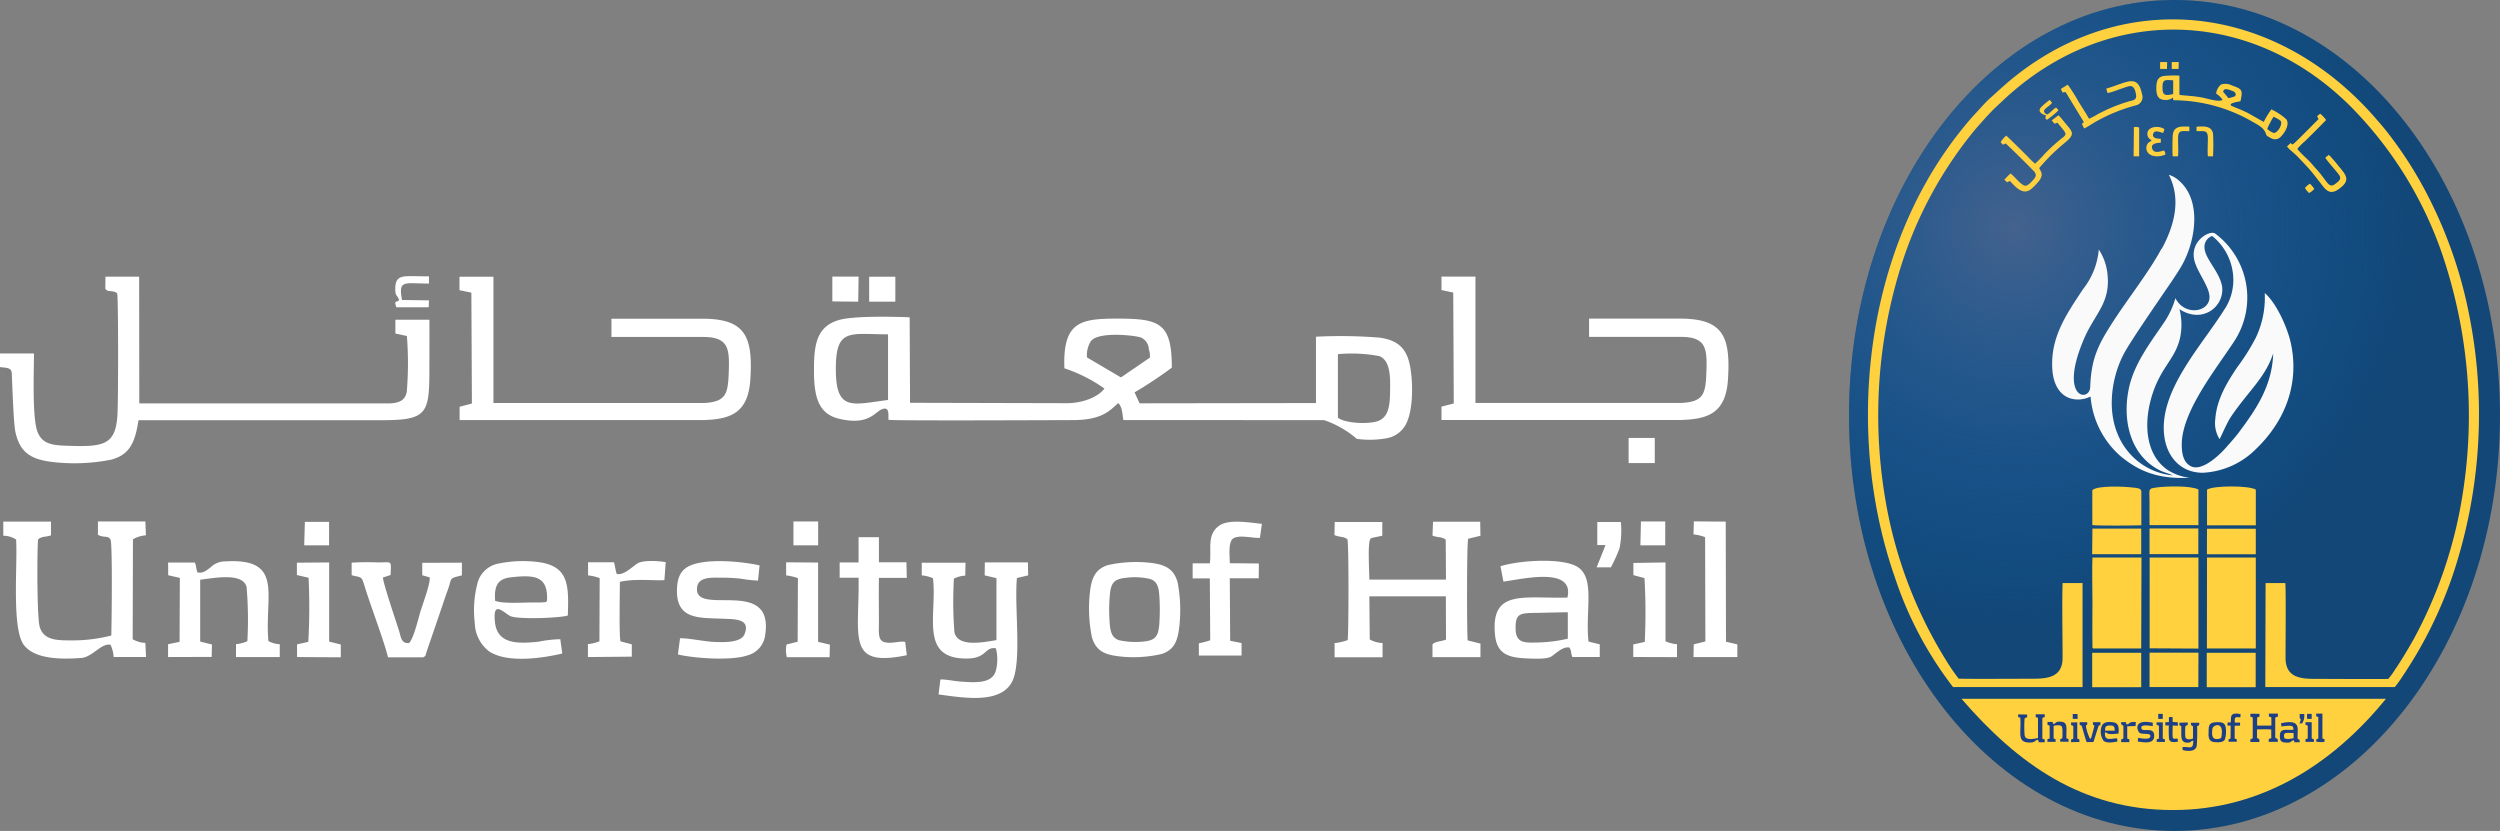 <svg id="Layer_1-2" xmlns="http://www.w3.org/2000/svg" xmlns:xlink="http://www.w3.org/1999/xlink" width="333.075" height="110.708" viewBox="0 0 333.075 110.708">
  <rect x="0" y="0" width="333.075" height="110.708" fill="#808080" stroke="none"/>
  <defs>
    <radialGradient id="radial-gradient" cx="0.303" cy="0.297" r="0.535" gradientTransform="translate(-0.106) scale(1.212 1)" gradientUnits="objectBoundingBox">
      <stop offset="0" stop-color="#44628d"/>
      <stop offset="1" stop-color="#0b60aa" stop-opacity="0"/>
    </radialGradient>
  </defs>
  <path id="Path_53" data-name="Path 53" d="M118.4,40.042c.845.141,22.554.035,24.525.035,3.944,0,4.965-1.3,6.057-2.271.581.546.546,1.585.687,2.271H176.4a13.118,13.118,0,0,1,4.366,2.5,12.685,12.685,0,0,0,3.909-.07,3.591,3.591,0,0,0,2.518-1.673c1.056-1.725,1.092-5.264.739-7.535-.387-2.606-1.5-3.838-4.12-4.208a64.649,64.649,0,0,0-8.486-.123v8.838l-23.5.035-.669-1.461a53.986,53.986,0,0,0,4.965-3.292c0-5.951-1.6-6.532-7.271-6.532-4.93,0-7.271.423-7.042,6.62a20.211,20.211,0,0,1,5.335,2.694c-.7.986-2.588,1.9-4.859,1.954l-21.039-.053-.053-11.391c-2.324-.088-7.553-.211-9.507.387-2.852.88-3.24,3.187-3.24,6.585,0,3.257.4,5.828,3.292,6.532,4,.968,4.771-.863,5.757-1.25,1.074-.423.827.757.88,1.444m26.445-8.363a3.49,3.49,0,0,1,.511-2.148c1.021-1.373,6.127-.739,6.673-.493a1.778,1.778,0,0,1,1.056,1.567,2.7,2.7,0,0,1,.141,1.109l-3.856,2.641c-1.461-.863-3.081-1.813-4.542-2.676ZM118.279,37.4c-4.7.6-6.9,1.567-6.919-4.032-.035-5.634,1.849-4.718,6.954-4.718v8.768ZM14.032,22.594c.387.44.528.194,1.18.387a.54.54,0,0,1,.4.246c.158.246.158,14.173.035,16.163-.246,4.12-1.937,4.278-6.884,4.1-1.972-.07-3.116-.317-3.733-1.761C4.261,39.9,4.525,33.615,4.525,31.2H0v1.813c.792.106,1.532.035,1.567.81.07,1.373.229,6.726.493,7.87.581,2.588,1.919,3.574,4.754,3.944a25.055,25.055,0,0,0,8.046-.3c2.535-.7,3.152-2.447,3.592-5.247h32.4c6.039,0,6.356-.845,6.356-6.761,0-2.2.018-4.419,0-6.62H52.678v1.831l1.532.335a45.981,45.981,0,0,1-.018,7.465c-.246,1.127-1,1.444-2.271,1.514H18.557l-.018-16.884H14.05l-.018,1.637Zm47.2.176L62.8,23.1l.07,14.772-1.637.423v1.778H93.771c3.609-.123,5.933-.951,6.2-5.476.352-5.722-.7-8.028-6.409-8.028h-12.1V29H93.648c3.556,0,3.556,1.655,3.433,4.965-.106,2.729-.475,3.68-3.292,3.838H65.742V20.974H61.217v1.8ZM216.979,45.8h3.486V42.454h-3.486ZM115.8,24.3h3.486V20.974H115.8Zm-4.877-.035,3.416.035.053-3.345h-3.5v3.328ZM53.171,24.09c-.423.423-.687-.07-.37.951h4.314l.035-.916-3.592-.053c-.493-2.711.229-2.2,3.592-2.183v-.968c-3.257.035-4.472-.458-4.49,1.673,0,1.056.282.775.528,1.514Zm138.878-1.338,1.567.335.07,14.772-1.637.423v1.778h31.973c3.609-.123,5.933-.951,6.2-5.476.352-5.722-.7-8.028-6.409-8.028h-12.1v2.43H223.9c3.556,0,3.556,1.655,3.433,4.965-.106,2.729-.475,3.68-3.292,3.838H196.574V20.956h-4.525Zm-13.8,16.99V31.291a19.853,19.853,0,0,1,5.528.264c1.444.581,1.461,2.711,1.426,4.56-.018,1.937-.141,3.7-1.831,4.155-1.373.37-4.208.211-5.123-.511Z" transform="translate(0 15.893)" fill="#fff" fill-rule="evenodd"/>
  <path id="Path_54" data-name="Path 54" d="M.22,41.369a3.113,3.113,0,0,1,1.761.511c.211,3.433-.634,11.972,1.074,14.1,1.5,1.866,4.947,1.866,7.606,1.673,1.479-.106,2.659-2.007,3.891-1.761a4.29,4.29,0,0,1,.423,1.637h4.314L19.2,55.648a3.614,3.614,0,0,1-1.69-.493l.035-13.31a3.914,3.914,0,0,1,1.725-.528l-.07-1.849H12.879v1.778c.88.458,1.268.035,1.673.616.282.423.158,11.338.106,12.8a20.632,20.632,0,0,1-5.388.651c-1.831,0-3.609-.018-4.137-1.778-.387-1.25-.37-9.965-.229-11.673.546-.458.951-.282,1.725-.546V39.485H.273v1.884Zm199.919,6.109c2.412-.3,9.507-2.078,8.521,2.13-5.845.158-10.229-1.162-9.648,4.93.229,2.465,1.6,3.063,4.12,3.169.792.035,2.747.158,3.38-.246.6-.387,1.514-1.356,2.412-1.2.335.528.158.757.4,1.268h3.644v-1.69l-1.5-.37c-.458-4.208.986-8.627-1.62-10.036-2.13-1.144-7.659-.775-10.106,0l.387,2.025Zm8.574,4.085v3.521a19.481,19.481,0,0,1-4.067.511c-1.673.035-2.835.088-2.887-1.761-.053-2.025.511-2.148,2.394-2.183,1.5-.018,3.046-.07,4.578-.088ZM22.245,46.633l1.549.352-.035,8.521-1.532.317v1.708l5.81-.018.035-1.655-1.567-.387v-8.24c1.972-.246,5.634-.968,6.18.951a51.885,51.885,0,0,1,.106,7.236,4.347,4.347,0,0,1-1.514.387v1.725h5.828V55.824a3.555,3.555,0,0,1-1.514-.423c-.546-6.109,2.148-11.074-5.757-10.617a2.792,2.792,0,0,0-1.937.792c-.528.387-.968.827-1.743.687-.264-.616-.106-.81-.37-1.32H22.228l.018,1.69Zm52.5,10.423-.264-1.9a16.358,16.358,0,0,0-2.923.335c-2.782.282-5.511.335-5.792-2.676-.264-2.817.986-1.356,1.99-.775.933.546,7.06.264,7.729-.053.141-4.049.123-6.585-3.961-7.113a16.241,16.241,0,0,0-5.229.194,3.569,3.569,0,0,0-2.887,2.782,14.194,14.194,0,0,0-.317,5.176,4.864,4.864,0,0,0,1.937,3.768c2.377,1.549,6.9.933,9.736.264ZM65.8,50.031c-.141-1.937.3-2.905,2.042-3.116,3.134-.37,4.912-.176,4.877,2.764,0,.546-.035.528-.581.563-.44.035-.951.018-1.408.018-1.215,0-3.961.194-4.947-.229ZM101,45.313c-2.394-.528-6.743-.916-9-.053-1.32.493-1.9,1.444-1.972,3.134-.176,4.208,2.94,3.891,6.127,4.032,1.479.07,3.768-.053,2.852,2.1-.475,1.092-2.694,1.056-4.1.986-1.215-.053-3.609-.546-4.472-.475l-.282,2.148c2.166.528,7.183.863,9.261.123a3.189,3.189,0,0,0,2.377-2.8c1.109-7.588-9.1-2.482-9.1-6,0-1.761,1.954-1.549,3.5-1.549a21.584,21.584,0,0,1,2.394.141,16.692,16.692,0,0,0,2.236.246l.211-2.042Zm55.97,8.011a19.665,19.665,0,0,0-.246-5.757c-.475-1.708-1.567-2.342-3.486-2.571a17.11,17.11,0,0,0-5.863.3c-1.655.563-2.148,1.778-2.342,3.715a19.418,19.418,0,0,0,.282,5.916c.528,1.673,1.514,2.254,3.521,2.5a16.382,16.382,0,0,0,5.81-.317c1.69-.581,2.113-1.8,2.324-3.8ZM149.662,47a8.972,8.972,0,0,1,3.433.141c1,.352,1.144,1.215,1.215,2.518a28.188,28.188,0,0,1-.035,3.662c-.141,1.285-.44,1.9-1.725,2.1a10.2,10.2,0,0,1-3.662-.141c-1-.352-1.162-1.285-1.232-2.588a21.962,21.962,0,0,1,.07-3.733c.194-1.391.6-1.761,1.937-1.972ZM54.289,55.665c-1.021.088-1.039-.845-1.32-1.725-.4-1.25-2.148-6.409-2.113-7.007l1.021-.335c.035-2.007.3-1.673-1.708-1.673a32.85,32.85,0,0,0-3.486.035v1.655c.634.229,1.162.141,1.409.581.141.264.387,1.144.511,1.514.739,2.306,2.518,7.078,2.923,8.856h4.683c.37-.194.282-.158.423-.634l1.8-5.264c.352-1,.669-2.025,1.039-3.011.634-1.761.088-1.549,1.9-2.007v-1.69l-5.282.018v1.655l.986.282c.141.739-.968,3.68-1.232,4.56-.317,1.074-.933,3.7-1.549,4.226ZM161,45.049h-2.271v2.007h2.289l.053,8.24a10.631,10.631,0,0,1-1.514.4v1.637h5.687V55.665l-1.514-.3-.053-8.328h3.856l.018-1.972-3.873-.035c0-1-.264-2.923.528-3.345.827-.458,2.606.035,3.486-.035l.264-1.866c-1.6-.158-4.384-.669-5.669.229-1.708,1.2-1.021,3.1-1.268,5.053Zm-49.28,1.919h2.5c.141,7.888-1.708,12.007,6.426,10.317l-.211-1.761c-.757-.194-1.919.335-2.887-.018-.775-.282-.616-1.5-.616-2.447,0-2.007-.035-4.067,0-6.074h3.715l-.053-2.078h-3.662V41.563H114.22v3.363H111.7v2.06Zm113.736-5.775a5.41,5.41,0,0,1,1.549.37l.035,13.891-1.549.387-.035,1.69H231.3v-1.69l-1.514-.352-.035-16-4.243-.035ZM88.533,44.89c-1-.176-3.028-.3-3.785.176-.722.458-1.743,1.567-2.729,1.408-.194-.387-.211-1.039-.387-1.567H78.18v1.743a6.049,6.049,0,0,1,1.549.37l-.035,8.416a5.429,5.429,0,0,1-1.532.37v1.725l5.845-.053V55.841l-1.5-.4c-.211-.6-.088-6.761-.088-7.923,1.937-.493,5.229-.106,5.933-.246l.176-2.394Zm16.039,1.761a7.281,7.281,0,0,1,1.567.37l-.035,8.469-1.479.37a3.9,3.9,0,0,0,.035,1.69h5.7l.035-1.673-1.567-.37V44.943l-4.261-.035Zm-65.143-.035,1.514.352a80.9,80.9,0,0,1-.035,8.539l-1.5.335v1.69l5.828.035V55.859l-1.549-.387V44.926l-4.3.035v1.655Zm179.5.4a80.2,80.2,0,0,1,.035,8.5l-1.532.335v1.673l5.828.018V55.824a5.013,5.013,0,0,1-1.532-.387V44.926l-4.278.07v1.62l1.479.4Zm-6.268-4.4h1.074l-1.18,2.958h1.9a20.836,20.836,0,0,0,1.144-2.518,11.58,11.58,0,0,0,.176-3.521h-3.134v3.081Zm-107.134.035h3.31V39.468h-3.292v3.187Zm112.838,0h3.328V39.468h-3.24l-.07,3.187Zm-178,0h3.31V39.52H40.45Zm137.276-1.373c.634.317,1.18.141,1.708.563.194.563.176,12.412.035,13.434a7.7,7.7,0,0,1-1.743.4v1.884h6.391v-1.9a3.584,3.584,0,0,1-1.708-.475l-.053-5.74h10.194l.018,5.757c-.387.211-1.514.246-1.8.651v1.69h6.391V55.736l-1.708-.423c-.106-1.356-.123-12.888.07-13.539l1.637-.4L197.04,39.5h-6.285l-.07,1.849c.757.3,1.127.106,1.761.528l.035,5.335H182.269c0-1.021-.229-4.718.106-5.335.176-.211-.194-.035.282-.229l1.338-.282V39.538h-6.338l-.035,1.778Z" transform="translate(0.167 30.007)" fill="#fff" fill-rule="evenodd"/>
  <path id="Path_55" data-name="Path 55" d="M69.75,44.285a4.542,4.542,0,0,1,1.5.387c.581,4.912-1.937,10.881,4.736,10.687,2.447-.07,2.166-1.6,3.644-1.356a5.918,5.918,0,0,1,.018,2.887c-.423,1.884-2.835,1.673-4.683,1.549-.827-.053-2.007-.317-2.729-.282l-.246,1.99c3.433.458,9,1.479,10.088-2.447.88-3.169.018-9.419.352-13.064l1.5-.352-.035-1.725h-5.74l-.018,1.725,1.567.37v8.257c-1.761.282-5.141,1-5.6-1.056a53.364,53.364,0,0,1-.07-7.131,3.553,3.553,0,0,1,1.514-.4l.035-1.725H69.75v1.725Z" transform="translate(53.053 32.372)" fill="#fff" fill-rule="evenodd"/>
  <path id="Path_56" data-name="Path 56" d="M183.284,0c23.944,0,43.364,24.772,43.364,55.354s-19.42,55.354-43.364,55.354S139.92,85.936,139.92,55.354,159.322,0,183.284,0" transform="translate(106.426)" fill="#124777" fill-rule="evenodd"/>
  <path id="Path_57" data-name="Path 57" d="M223.831,35.67C217.616,14.824,201.806,0,183.284,0,159.322,0,139.92,24.772,139.92,55.354c0,19.384,7.8,36.427,19.613,46.322a67.468,67.468,0,0,0,64.3-65.988Z" transform="translate(106.426)" fill-rule="evenodd" fill="url(#radial-gradient)"/>
  <path id="Path_58" data-name="Path 58" d="M176.618,67.7c11.691,0,21.216-6.039,28.364-14.824H148.43c7.518,8.7,16.075,14.824,28.188,14.824" transform="translate(112.899 40.222)" fill="#ffd13f" fill-rule="evenodd"/>
  <path id="Path_59" data-name="Path 59" d="M169.941,90.437V76.563h-2.659c-.088,2.975,0,6.831,0,9.965,0,2.5-1.866,2.782-3.856,2.782-.986,0-9.859.053-10-.018a27.733,27.733,0,0,1-1.708-2.5A59.227,59.227,0,0,1,143.6,65.014,66.608,66.608,0,0,1,145.644,34.7a54.1,54.1,0,0,1,9.6-18.082c.757-.933,2.289-2.641,3.063-3.38.845-.775,1.268-1.215,2.2-2.025C174.413-.834,193.04.346,205.787,13.2a51.884,51.884,0,0,1,12.694,21.48,66.706,66.706,0,0,1,2.06,30.3,59.519,59.519,0,0,1-6.514,19.12c-.722,1.268-1.6,2.764-2.43,3.961a10.189,10.189,0,0,1-.916,1.268c-.106.053-8.944,0-9.895,0-2.042,0-3.821-.317-3.8-2.852,0-1.162.07-9.507-.035-9.912h-2.623L194.29,90.42h17.254a14.631,14.631,0,0,0,1.039-1.444,57.015,57.015,0,0,0,6.585-13.187,67.529,67.529,0,0,0,2.324-34.755,59.761,59.761,0,0,0-4.93-14.842A53.036,53.036,0,0,0,210.928,17c-.37-.493-.7-.9-1.092-1.373l-1.144-1.32a42.637,42.637,0,0,0-5.053-4.842C190.4-1.2,173.392-1.221,160.363,9.537c-1.074.9-1.655,1.461-2.623,2.324-.845.739-1.567,1.637-2.412,2.518a51.768,51.768,0,0,0-4.278,5.6c-10.564,15.986-12.342,38.065-6.092,55.882a49.075,49.075,0,0,0,7.729,14.56h17.237Z" transform="translate(107.516 1.115)" fill="#ffd13f" fill-rule="evenodd"/>
  <path id="Path_60" data-name="Path 60" d="M158.338,45.834h6.514V42.418h-6.5l-.035,3.416Zm.07,12.553h6.444l.035-12.113h-6.532c-.07,1.074,0,4.718,0,6.074,0,1.778-.035,3.909,0,5.669,0,.264-.035.194.07.387Zm-.07,5.159h6.514V58.968H158.32v4.578Zm0-26.269v4.666c.44.123,5.74.07,6.532.035V37.454c-.035-.44-.687-.458-1.039-.493-1.144-.158-4.807-.317-5.493.335Z" transform="translate(120.422 28.006)" fill="#ffd13f" fill-rule="evenodd"/>
  <path id="Path_61" data-name="Path 61" d="M162.671,58.377l6.514.035V46.282h-6.5V58.395Zm0-12.553h6.5V42.408h-6.5Zm0-3.856h6.514V37.214c-1.074-.528-4.155-.44-5.458-.282-1.338.176-1.056.158-1.056,1.954,0,1.021-.018,2.06,0,3.063Zm0,21.568h6.5l.018-4.578h-6.514Z" transform="translate(123.712 27.999)" fill="#ffd13f" fill-rule="evenodd"/>
  <path id="Path_62" data-name="Path 62" d="M167.008,58.4h6.514V46.282h-6.5Zm0-12.553h6.514v-3.4h-6.5Zm.018-8.592v4.736h6.5V37.233c-.88-.563-5.652-.563-6.5,0Zm-.018,26.3h6.5V58.976H166.99v4.578Z" transform="translate(127.017 27.999)" fill="#ffd13f" fill-rule="evenodd"/>
  <path id="Path_63" data-name="Path 63" d="M157.411,11.813c.018.4-.229.194.141.581a12.533,12.533,0,0,0,1.532-1.25.777.777,0,0,0-.317-.387c-.37.194-.88.827-1.2.933-1.092-.616.4-1.021.669-1.585l-.3-.37a9.544,9.544,0,0,0-1.144.968c-.493.511-.035.916.651,1.092M165.457,8.2l.176.616c.581-.053,2.359-.827,2.923-.916.616-.088.775.581.863,1.056.158.792-.317.81-.9.968a21.611,21.611,0,0,0-2.782,1.021c-.458.211-.88.423-1.3.634a11.145,11.145,0,0,1-1.268.669c-.423-.757-.933-1.532-1.391-2.271a23.2,23.2,0,0,0-1.444-2.271l-.915.563.211.475.423-.053,2.43,4a3.378,3.378,0,0,1-.264.246l.3.6c.246-.07,1.215-.722,1.549-.9a22.563,22.563,0,0,1,5.3-2.166,1.129,1.129,0,0,0,.863-1.5c-.581-2.764-1.937-1.585-4.789-.722Zm7.183-2.588h.916l.018-.916h-.933Zm1.549,0h.916l.018-.916h-.933Zm.141,3.785c.123.264-.035.335.176.387a21.15,21.15,0,0,1,10.37,2.817c.827.475,1.514.81,1.813,1.514.106.264.053.317.3.475a4.185,4.185,0,0,0,.546.3,1.045,1.045,0,0,0,1.232-.3c.387-.387,1.2-1.549.687-2.271a7.983,7.983,0,0,0-1.99-1.32,12.378,12.378,0,0,0-1.021,1.673L184.3,11.461c-.88-.44-1.62-.687-2.06-.9-.264-.123-.141.018-.194-.246.141-.211,1.039-.352,1.3-.4.335-1.514.229-1.62-1.127-2.1a1.84,1.84,0,0,0-1.461-.123,1.782,1.782,0,0,0-.651,1.215,2.758,2.758,0,0,1,.863.827c-.528.335-2.06-.194-2.747-.317-1.3-.246-2.236-.229-3.011-.352V6.5a14.052,14.052,0,0,0-2.13.053c-.669.141-.88.528-.933,1.268-.035.7,0,1.426.458,1.743a1.654,1.654,0,0,0,1.743-.123Zm.035-.44c-1.056.246-1.408.194-1.408-.88,0-1.092.317-1.021,1.426-.951V8.961Zm6.655-.335c.158-.3.247-.387.651-.282a5.247,5.247,0,0,1,.792.282c.246.141.37.511.07.669a5.82,5.82,0,0,1-.792.211l-.722-.88Zm5.9,4.947a12.558,12.558,0,0,1,.827-1.585,3.84,3.84,0,0,1,.916.511c.4.37-.352,1.708-.9,1.637a2.265,2.265,0,0,1-.863-.546Zm6.655-1.62.176.352c-.475.44-3.081,3.134-3.451,3.38l-.282-.194-.475.458c.3.387.951.88,1.338,1.268.493.511.827.863,1.285,1.356a18.821,18.821,0,0,1,1.215,1.444c.211.282.37.458.581.739.651.827,1.18,1.761,2.43.9,1.743-1.215,1.021-1.9,0-3.134a15.776,15.776,0,0,0-1.268-1.461l-.475.37c.106.282,1.514,1.849,1.813,2.271.423.581-.035.88-.423,1.18-.863.687-1.021-.053-2.13-1.408-.37-.44-.634-.7-.951-1.092-.651-.757-1.426-1.356-2.042-2.113a8.178,8.178,0,0,1,.951-.968c.264-.229,2.694-2.659,2.887-2.887a4.321,4.321,0,0,0-.775-.827,1.369,1.369,0,0,0-.423.352Zm-1.637,9.525a3.358,3.358,0,0,0,.546.669,2.368,2.368,0,0,0,.7-.546,4.248,4.248,0,0,0-.581-.7,2.561,2.561,0,0,0-.669.581Zm-33.7-9a1.329,1.329,0,0,0,.37.44,2.3,2.3,0,0,1,.37-.141c.176.3,1.092,1.2,1.056,1.514-.018.264-.44.511-.651.687a26.589,26.589,0,0,0-2.078,1.9,13.882,13.882,0,0,1-1.32,1.356,7.868,7.868,0,0,1-.968-.933c-.282-.264-2.676-2.676-2.887-2.8a4.519,4.519,0,0,0-.739.863l.317.352.352-.176c.687.6,3.064,2.975,3.715,3.644.4.423.4.7,0,1.162-.176.194-.7.827-1.056.827-.634,0-1.549-1.408-2.042-1.62l-.792.81.37.352.37-.176c.863.916,1.761,1.919,2.817,1.092a8.259,8.259,0,0,0,1.092-1.127c.669-.916.123-1.3,0-1.69a25.544,25.544,0,0,1,3.328-3.292c1.6-1.285,1.109-1.5.018-2.835a9.806,9.806,0,0,0-.775-.9l-.916.687Z" transform="translate(115.151 3.575)" fill="#ffd13f" fill-rule="evenodd"/>
  <path id="Path_64" data-name="Path 64" d="M152.7,54.44l.317.106c.158,2.025-.511,3.292,1.232,3.31.845,0,.7-.352,1.144-.37l.088.335h.792v-.37l-.317-.106V54.563l.317-.106v-.37h-1.2v.37l.3.106v2.694c-.651.123-1.655.335-1.778-.352a14.19,14.19,0,0,1,0-2.289l.335-.141v-.352l-1.2-.018v.387Zm22.589,1.074.035-.035v-.3l-1.109.035v.264a.087.087,0,0,0,.018.053c.106.123.088.07.229.141.053,1.2-.246,2.236.9,2.2.44-.018.352-.264.7-.264,0,1.285-.458.775-1.426.845v.352s0,.053.247.106c.634.106,1.479.123,1.637-.6a21.377,21.377,0,0,0,.053-2.623.512.512,0,0,1,.176-.088c.141-.088.106-.088.106-.387h-1.092c0,.246-.07.335.264.475v1.62c-.3.158-.933.211-1.021-.194a9.639,9.639,0,0,1,0-1.426l.246-.158Zm14.173,2.025.088.282h.687v-.282c-.141-.158-.088-.07-.264-.176-.123-1.2.651-2.711-2.218-2.078l.053.44a6.263,6.263,0,0,1,1.021-.106c.44,0,.581.07.581.528-1.021.106-1.9-.335-1.8,1.039.035.493.246.634.722.669.863.07.616-.176,1.109-.3Zm-1.268-.264c-.158-.81.088-.722,1.232-.687v.7c-.528.07-.88.176-1.232-.018Zm-22.272.018c-.827,0-1.743.458-1.62-.81.493.106.088.37,1.8.176.07-.792.035-1.391-.7-1.5-.722-.106-1.391-.035-1.567.6a2.121,2.121,0,0,0,.264,1.849c.423.387,1.338.211,1.866.106l-.053-.423Zm-1.6-1.039c-.035-.563.123-.669.669-.669.511,0,.6.141.6.687H164.32Zm-7.694-.757.3.106V57.31l-.3.106v.352h1.092v-.352l-.264-.106V55.62c.282-.053.968-.176,1.109.141a1.9,1.9,0,0,1,.07.634,7.573,7.573,0,0,1-.018.9l-.282.106v.335l1.109.018V57.4l-.282-.106c-.035-1.479.282-2.254-.968-2.218-.528,0-.4.246-.775.317l-.106-.282h-.669v.352Zm21.462,1.215c0,.581.141,1,.722,1.074.475.053,1.2.088,1.444-.3a3.5,3.5,0,0,0,.123-1.673c-.106-.581-.44-.669-1.074-.669-1.232,0-1.2.44-1.2,1.567Zm1.761.176c-.035.264-.053.387-.3.458-1.021.246-1.056-.493-.933-1.356.07-.475,1.514-1.021,1.215.9Zm-9.155-1.673c-2.835-.563-2.06,1.2-1.743,1.373.423.229,1.567-.088,1.373.511-.141.423-1.25.176-1.62.141l-.035.475c.88.141,2.148.352,2.183-.7.053-1.549-1.919-.211-1.69-1.3.352-.264,1.021-.088,1.5-.053v-.44Zm-8.944.4c.194-.264.194.035.176-.475h-1V55.5c.335.141.264.088.37.458.106.387.458,1.62.563,1.831h.9l.651-2.06c.194-.4.317.088.282-.581h-1c0,.493,0,.246.194.475-.07.317-.158.634-.246.951-.123.4-.123.7-.335.792A6.14,6.14,0,0,1,161.75,55.62Zm20.617-1.549c-1.549-.3-1.215.44-1.32,1.109h-.423V55.6h.423l-.018,1.708c-.3.176-.264,0-.264.44h1.092c0-.475.035-.264-.282-.44V55.62l.722-.018v-.4h-.687c-.123-.9.211-.722.722-.7l.035-.4Zm-10.018,1.514h.458a14.534,14.534,0,0,0,.018,1.761c.088.546.669.493,1.2.387l-.053-.4c-.757.035-.687.246-.651-1.743l.687.035v-.458l-.7-.053v-.651h-.493v.669l-.493.035.035.44Zm20.071-1.25a.557.557,0,0,0,.3.106v2.87l-.246.141s-.035.018-.035.035v.246a3.29,3.29,0,0,0,1.109.035v-.352l-.282-.106V54h-.827v.317Zm-24.015.792c-1.039-.07-.757.3-1.232.317l-.106-.3h-.616v.246c.176.264-.176-.123.3.246V57.31l-.3.141V57.8h1.092v-.37l-.282-.106V55.69l1.109-.035.035-.511Zm23.733,2.641v-.335l-.3-.123V55.144h-.827v.335l.3.123V57.31l-.3.106v.352h1.109Zm-31.251,0v-.317l-.282-.123V55.162l-.827.018v.335l.3.123v1.708l-.3.106V57.8l1.109-.018Zm10.3-2.271.3.123v1.708l-.3.106v.335l1.092.018v-.352L172,57.328V55.162h-.827V55.5Zm19.208-.7-.176.511h.335a1.775,1.775,0,0,0,.282-1.25h-.6v.458c.035.194.106.176.158.3ZM159.989,54.7h.669l-.018-.651h-.634V54.7Zm31.233,0h.616v-.669h-.616Zm-19.825,0h.6v-.669h-.6Zm13.152-.176.335-.123v-.37c-.4,0-.81-.035-1.215,0v.37l.317.106v2.782l-.317.141v.352h1.2v-.352l-.158-.106c-.123-.07-.053,0-.158-.088V56.1c.634,0,1.268-.035,1.9.018v1.162l-.335.088v.4h1.2v-.352c-.317-.264-.335.018-.335-.6V54.951c0-.475-.053-.44.352-.546V54h-1.2v.4c.352.07.335.035.335.423V55.6h-1.9V54.511Z" transform="translate(116.147 41.074)" fill="#1c3f85" fill-rule="evenodd"/>
  <path id="Path_65" data-name="Path 65" d="M166.679,13.55h.687c.088-.669,0-1.673.018-2.394,0-1.2.493-.933,1.5-.968v-.6c-1.056-.018-2.13-.141-2.218,1.215-.035.669-.053,2.113,0,2.747m-5.194,0h.722V9.712a1.332,1.332,0,0,0-.7-.053l-.035,3.909Zm2.359-2.078-.07.053a1.274,1.274,0,0,1-.123.07c-.106.07-.123.053-.211.158a.961.961,0,0,0-.247.458c-.211,1.074,1.021,1.708,2.5,1.109a.814.814,0,0,0-.176-.546c-.493.123-1.268.423-1.532-.158-.335-.739.511-.863,1.109-.88v-.528c-.475,0-1.232-.053-1-.7.176-.511.933-.176,1.3-.07l.194-.493c-.687-.546-2.43-.423-2.271.757.053.458.352.511.528.739Zm6.021-1.285c.968.053,1.479-.229,1.5.916,0,.722-.07,1.761,0,2.447h.687a28.952,28.952,0,0,0,0-3.028c-.194-1.021-1.144-1-2.2-.916v.581Z" transform="translate(122.803 7.278)" fill="#ffd13f" fill-rule="evenodd"/>
  <path id="Path_66" data-name="Path 66" d="M169.866,23.062c-1.637,3.063-4.437,6.62-6.373,9.6-2.042,3.152-2.993,4.965-3.134,8.856-.07,2.042-4.331,1.62-.757-6.585,1.461-3.328,3.609-4.736,3.011-8.838a7.212,7.212,0,0,0-1.109-2.905,9.919,9.919,0,0,1-2.1,5.282c-2.218,3.345-4.4,6.461-4.085,10.757.158,2.166,1.215,3.944,3.451,3.944a3.869,3.869,0,0,0,1.637-.4,11.8,11.8,0,0,0,4.049,7.993c2.465,2.007,4.965,3.028,9.173,2.835a6.9,6.9,0,0,1-2.975-1.056c-2.87-2.007-3.116-5.933-2.254-9.226,1.144-4.4,3.275-5.352,3.944-8.416a8.486,8.486,0,0,0-.088-3.768,4.422,4.422,0,0,0,1.849.722,3.374,3.374,0,0,0,3.838-3.662c-.282-1.99-2.271-3.7-2.359-5.229a1.55,1.55,0,0,1,1.021-1.585,7.516,7.516,0,0,1,2.817,5.634,7.024,7.024,0,0,1-1.18,4.155c-3.028,4.842-8.8,10.881-8.011,16.884.352,2.747,2.166,4.877,5.123,4.877a10.728,10.728,0,0,0,7.06-3.134c3.891-3.715,5.916-8.768,4.63-14.331-.458-1.954-1.9-5.194-3.433-6.479a12.405,12.405,0,0,1-1.18,5.933,28.475,28.475,0,0,1-2.518,4c-1.32,1.99-2.694,4.19-2.887,6.849a4.042,4.042,0,0,0,.563,2.676c.123-.123.933-2.1,1.549-3.011,2.289-3.38,4.542-5.159,5.6-8.4-.123,4.261-2.236,7.395-4.542,10.476-.546.739-1.144,1.373-1.708,2.025-.916,1.056-3.24,3.257-4.7,2.535-1-.493-1.232-1.655-1.232-2.887,0-4.4,4.507-9.983,6.919-13.662a10.627,10.627,0,0,0-2.465-14.455c-.669-.511-3.433.951-2.764,3.609.4,1.585,2.007,3.451,2.007,4.859,0,2.007-3.292,2.571-4.542.141a11.372,11.372,0,0,1-1.409,3.081c-1.866,2.764-4.049,5.546-4.771,8.838-.951,4.331.158,9.085,4.19,11.057.563.264,1.18.4,1.655.634a8.835,8.835,0,0,1-4.666-1.884,8.975,8.975,0,0,1-2.764-3.8c-1.391-3.5-.6-7.87,1.039-10.775.933-1.673,4.014-6.145,5.247-7.958.687-1,2.06-2.975,2.571-4,1.6-3.116,2.377-8.2-.563-10.81a3.556,3.556,0,0,0-1.409-.827c1.69,3.275.722,6.778-.933,9.859" transform="translate(118.119 10.055)" fill="#fafafa" fill-rule="evenodd"/>
</svg>
